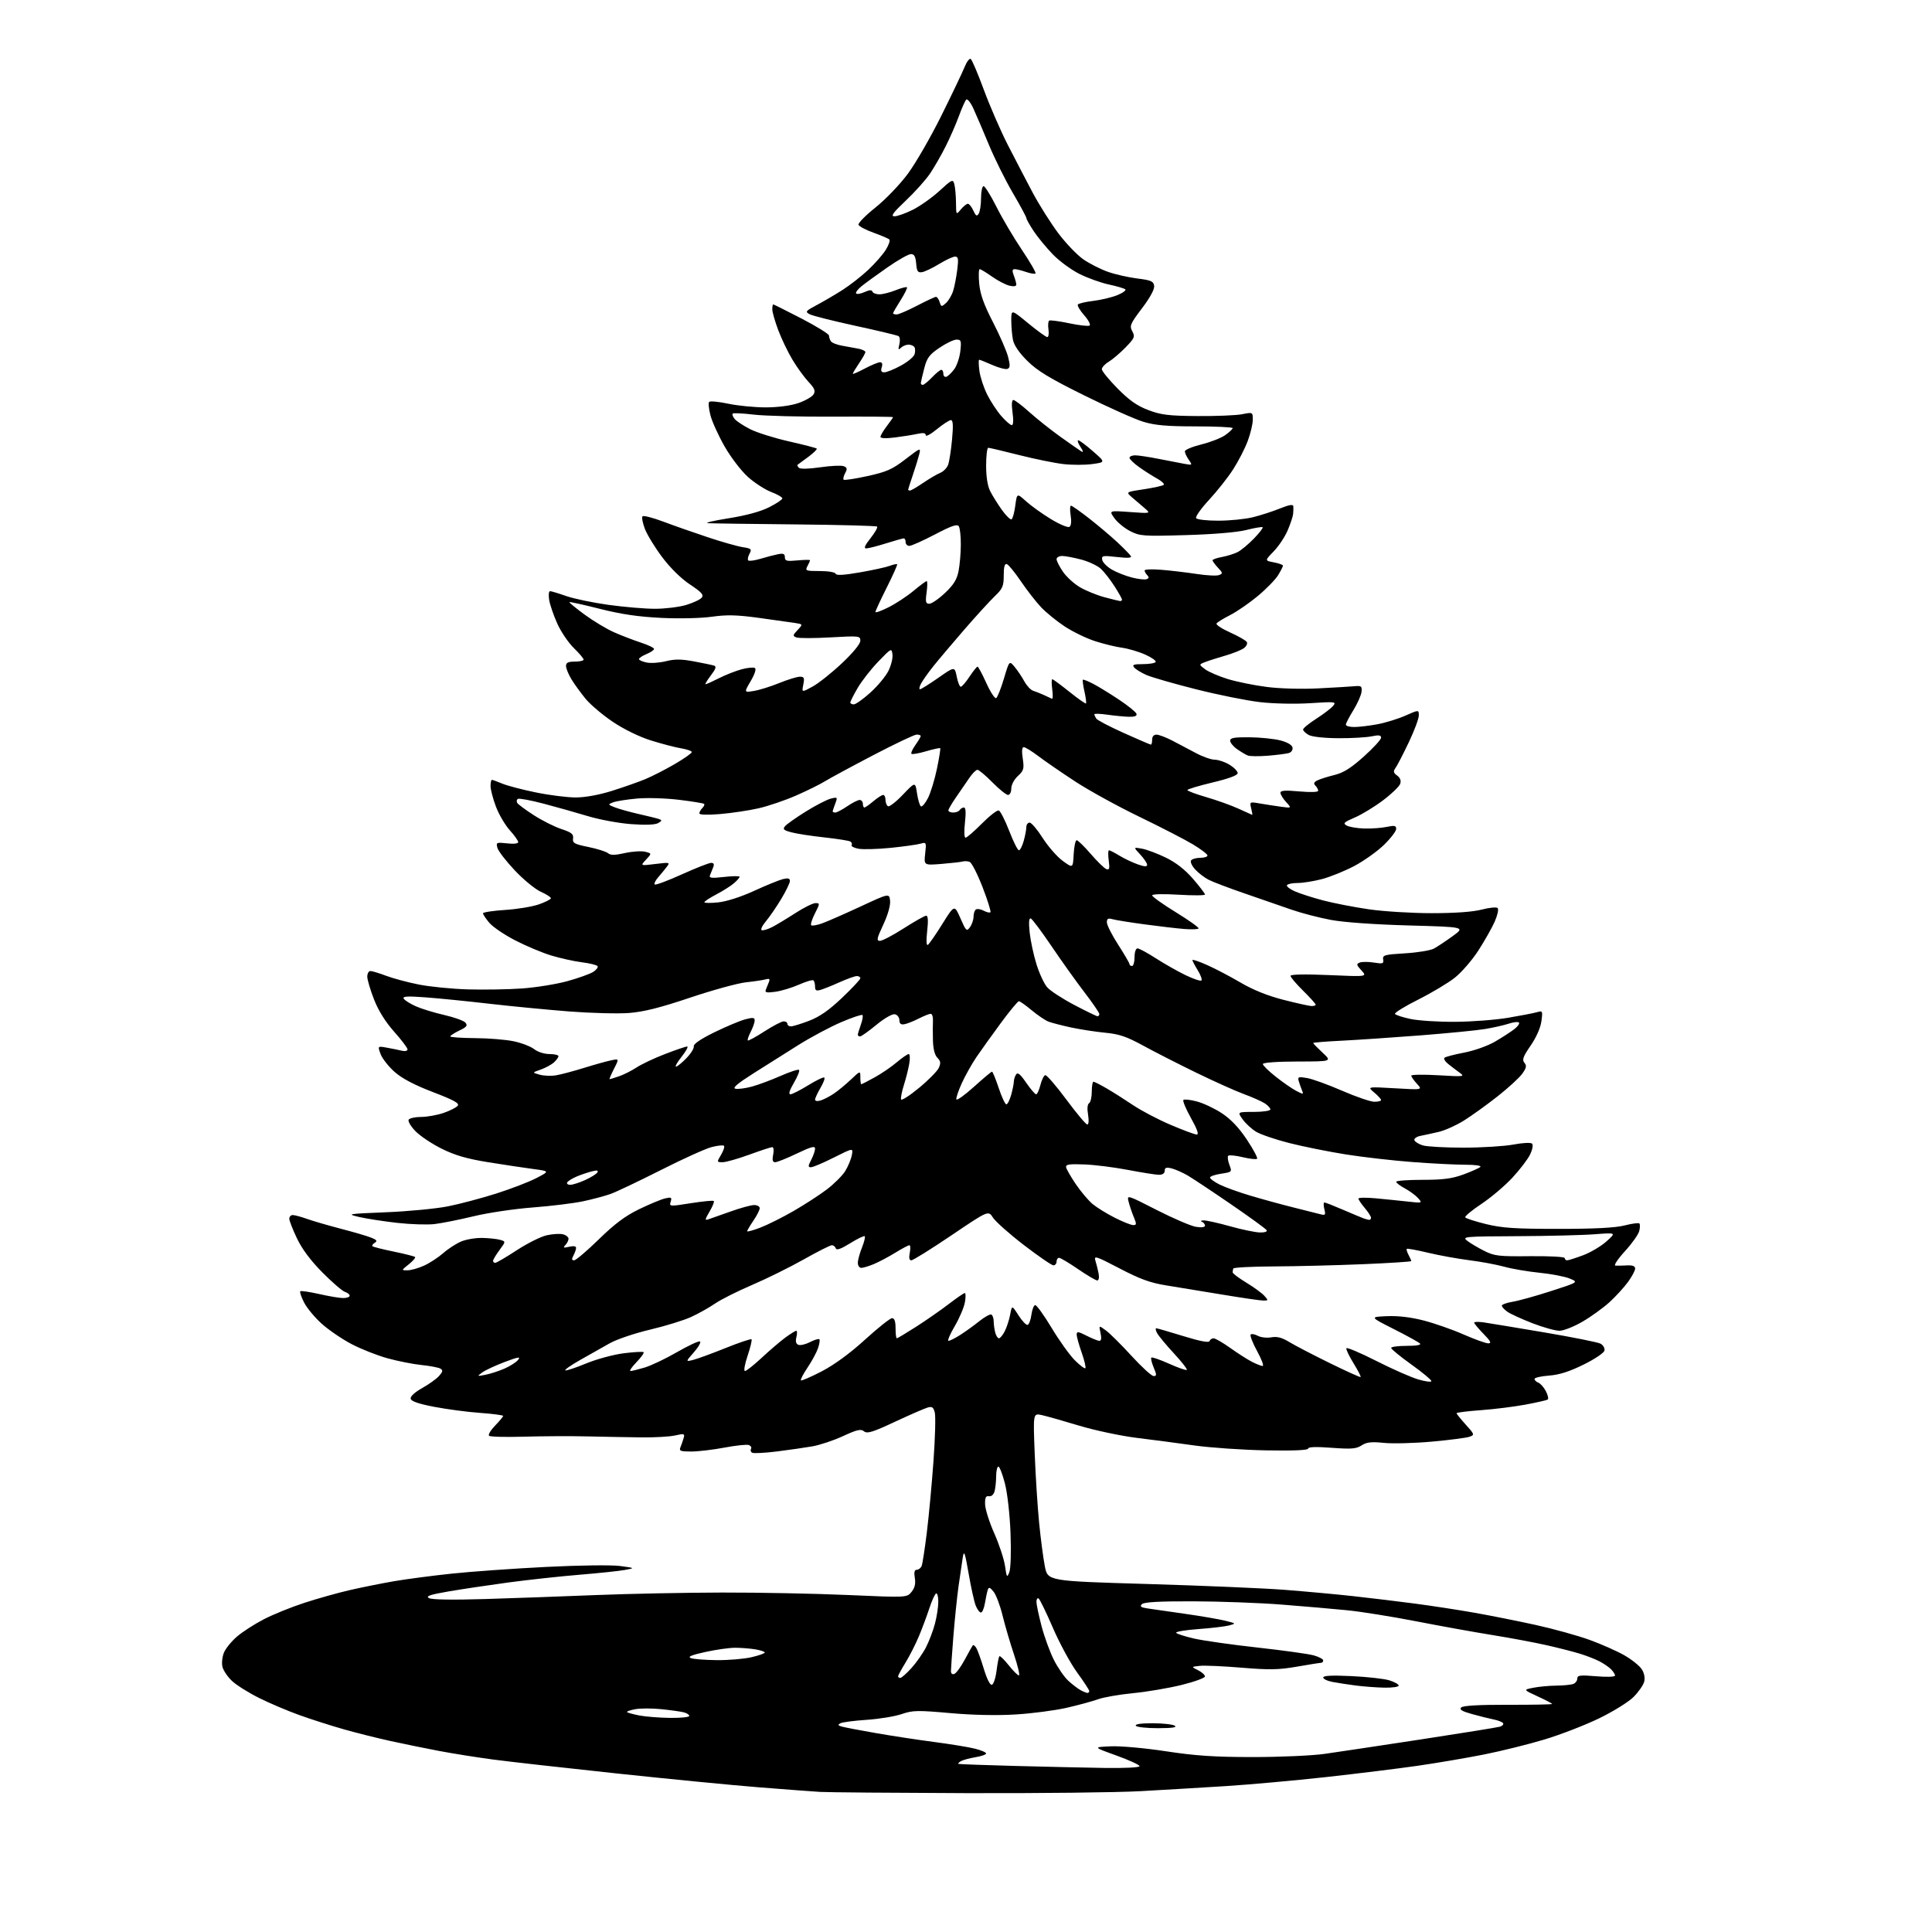 <?xml version="1.0" encoding="UTF-8" standalone="no"?>
<svg 
  version="1.1" 
  xmlns="http://www.w3.org/2000/svg" 
  xmlns:xlink="http://www.w3.org/1999/xlink" 
  xmlns:svg="http://www.w3.org/2000/svg"
  xmlns:rdf="http://www.w3.org/1999/02/22-rdf-syntax-ns#"
  xmlns:cc="http://creativecommons.org/ns#"
  xmlns:dc="http://purl.org/dc/elements/1.1/"
  viewBox="0 0 768 768"
  width="768"
  height="768"
>
<style>svg {background-color: white; }</style>"
<path stroke="none" fill="black" fill-rule="evenodd" d="M384.00,712.80C355.12,712.70 329.02,712.49 326.00,712.31C322.98,712.13 311.95,711.30 301.50,710.47C291.05,709.64 265.62,707.16 245.00,704.96C224.38,702.76 202.32,700.28 196.00,699.44C189.68,698.60 180.00,697.06 174.50,696.02C169.00,694.97 160.22,693.18 155.00,692.03C149.77,690.88 141.45,688.79 136.50,687.38C131.55,685.97 123.67,683.45 119.00,681.77C114.33,680.10 107.10,677.03 102.95,674.95C98.80,672.88 93.99,669.86 92.26,668.24C90.53,666.63 88.81,664.10 88.44,662.63C88.07,661.15 88.33,658.61 89.02,656.94C89.71,655.28 92.05,652.40 94.23,650.54C96.40,648.67 101.18,645.60 104.84,643.70C108.50,641.80 115.78,638.85 121.00,637.15C126.22,635.45 134.32,633.17 139.00,632.10C143.68,631.02 151.55,629.44 156.50,628.58C161.45,627.73 171.80,626.36 179.50,625.55C187.20,624.73 204.07,623.53 217.00,622.88C230.43,622.21 243.07,622.05 246.50,622.51C252.50,623.32 252.50,623.32 248.41,624.08C246.16,624.50 238.06,625.35 230.41,625.98C222.76,626.61 209.97,628.00 202.00,629.07C194.03,630.15 183.28,631.76 178.13,632.65C170.84,633.92 169.15,634.50 170.53,635.28C171.66,635.91 179.86,636.04 192.91,635.64C204.23,635.30 224.07,634.58 237.00,634.06C249.93,633.54 272.43,633.09 287.00,633.06C301.57,633.03 324.07,633.47 337.00,634.04C360.50,635.08 360.50,635.08 362.34,632.81C363.64,631.22 364.03,629.57 363.66,627.27C363.28,624.95 363.51,624.00 364.46,624.00C365.19,624.00 366.06,623.29 366.39,622.43C366.72,621.56 367.64,615.60 368.43,609.18C369.22,602.76 370.41,590.01 371.07,580.86C371.73,571.71 371.97,563.02 371.60,561.55C371.06,559.37 370.53,559.00 368.72,559.53C367.50,559.88 361.65,562.43 355.73,565.19C346.87,569.33 344.70,570.00 343.46,568.97C342.23,567.95 340.72,568.29 335.15,570.86C331.41,572.59 325.91,574.43 322.92,574.95C319.94,575.47 313.55,576.39 308.72,576.99C303.89,577.59 299.50,577.81 298.96,577.47C298.41,577.14 298.23,576.44 298.55,575.92C298.87,575.41 298.48,574.74 297.68,574.43C296.89,574.13 292.54,574.58 288.01,575.44C283.48,576.30 277.53,577.00 274.78,577.00C270.42,577.00 269.88,576.78 270.51,575.25C270.90,574.29 271.47,572.65 271.77,571.61C272.26,569.89 271.96,569.80 268.40,570.61C266.26,571.10 260.23,571.45 255.00,571.38C249.78,571.32 240.10,571.14 233.50,570.99C226.90,570.83 215.58,570.89 208.33,571.10C201.09,571.32 194.82,571.16 194.40,570.74C193.98,570.31 195.07,568.49 196.82,566.69C198.57,564.88 200.00,563.16 200.00,562.85C200.00,562.55 195.84,562.00 190.75,561.64C185.66,561.27 177.46,560.18 172.51,559.22C166.33,558.03 163.44,557.02 163.24,555.99C163.07,555.10 164.88,553.43 167.77,551.81C170.42,550.33 173.45,548.17 174.50,547.00C176.02,545.32 176.14,544.71 175.11,544.07C174.39,543.62 171.01,542.97 167.60,542.62C164.20,542.27 158.06,541.06 153.97,539.92C149.88,538.79 143.46,536.25 139.70,534.27C135.93,532.29 130.62,528.66 127.88,526.20C125.14,523.74 121.99,519.94 120.88,517.77C119.77,515.59 119.09,513.58 119.36,513.31C119.63,513.03 123.02,513.53 126.88,514.40C130.74,515.28 135.04,516.00 136.45,516.00C137.85,516.00 139.00,515.58 139.00,515.07C139.00,514.55 138.15,513.87 137.11,513.54C136.07,513.21 132.05,509.74 128.17,505.83C123.51,501.13 120.08,496.54 118.06,492.31C116.38,488.79 115.00,485.26 115.00,484.46C115.00,483.65 115.62,483.00 116.37,483.00C117.13,483.00 119.72,483.70 122.12,484.56C124.53,485.41 130.55,487.16 135.50,488.45C140.45,489.73 145.83,491.31 147.47,491.95C149.78,492.86 150.11,493.31 149.00,494.00C148.20,494.49 147.78,495.12 148.06,495.39C148.33,495.67 152.14,496.63 156.53,497.53C160.91,498.44 164.72,499.40 165.00,499.68C165.28,499.95 164.15,501.26 162.50,502.58C159.50,504.99 159.50,504.99 162.00,504.97C163.38,504.96 166.33,504.13 168.57,503.11C170.80,502.09 174.24,499.85 176.20,498.13C178.16,496.40 181.38,494.32 183.35,493.50C185.32,492.67 189.09,492.04 191.72,492.10C194.35,492.15 197.53,492.49 198.79,492.85C201.08,493.50 201.08,493.50 198.54,496.94C197.14,498.84 196.00,500.75 196.00,501.19C196.00,501.64 196.39,502.00 196.87,502.00C197.35,502.00 201.19,499.75 205.41,497.00C209.62,494.24 214.99,491.56 217.34,491.04C219.68,490.51 222.59,490.34 223.80,490.66C225.01,490.97 226.00,491.77 226.00,492.42C226.00,493.07 225.44,494.20 224.75,494.93C223.72,496.02 223.99,496.14 226.25,495.61C227.96,495.21 229.00,495.37 229.00,496.05C229.00,496.64 228.53,498.00 227.96,499.07C227.19,500.51 227.25,501.00 228.21,500.99C228.92,500.99 233.34,497.24 238.03,492.66C244.31,486.52 248.53,483.37 254.03,480.69C258.14,478.70 262.79,476.76 264.36,476.39C266.88,475.81 267.15,475.96 266.60,477.69C265.99,479.61 266.17,479.63 274.61,478.29C279.37,477.54 283.48,477.14 283.75,477.42C284.02,477.69 283.27,479.57 282.08,481.58C280.14,484.88 280.10,485.20 281.71,484.66C282.69,484.34 286.65,482.94 290.50,481.56C294.35,480.18 298.51,479.04 299.75,479.03C300.99,479.01 302.00,479.57 302.00,480.27C302.00,480.97 300.88,483.19 299.50,485.21C298.12,487.24 297.00,489.14 297.00,489.44C297.00,489.74 299.34,489.10 302.19,488.02C305.05,486.93 311.01,483.96 315.44,481.40C319.87,478.85 325.86,474.97 328.74,472.77C331.62,470.57 334.88,467.31 335.99,465.52C337.09,463.73 338.27,460.92 338.60,459.26C339.20,456.26 339.20,456.26 331.49,460.13C327.26,462.26 323.15,464.00 322.37,464.00C321.17,464.00 321.18,463.55 322.47,461.05C323.31,459.43 324.00,457.42 324.00,456.59C324.00,455.42 322.36,455.86 316.78,458.54C312.81,460.44 308.92,462.00 308.15,462.00C307.13,462.00 306.91,461.19 307.35,459.00C307.68,457.35 307.52,456.00 307.00,456.00C306.48,456.00 302.36,457.35 297.84,459.00C293.32,460.65 288.55,462.00 287.25,462.00C284.90,462.00 284.90,461.98 286.64,459.03C287.61,457.40 288.13,455.79 287.80,455.47C287.47,455.14 285.24,455.37 282.85,455.99C280.46,456.61 271.37,460.72 262.67,465.13C253.96,469.54 244.96,473.81 242.67,474.63C240.37,475.44 235.46,476.76 231.74,477.54C228.02,478.33 219.02,479.43 211.74,479.99C204.46,480.54 193.86,482.12 188.20,483.50C182.53,484.87 175.55,486.26 172.70,486.59C169.84,486.92 163.14,486.70 157.81,486.10C152.48,485.50 145.73,484.45 142.81,483.78C137.65,482.58 137.97,482.53 153.50,481.89C162.30,481.53 173.32,480.48 178.00,479.55C182.68,478.63 191.33,476.33 197.24,474.46C203.15,472.58 210.35,469.81 213.24,468.30C218.50,465.56 218.50,465.56 212.00,464.70C208.43,464.23 200.38,463.02 194.12,462.01C185.63,460.64 180.92,459.28 175.62,456.65C171.70,454.71 166.99,451.56 165.14,449.65C163.29,447.74 162.08,445.68 162.45,445.09C162.82,444.49 165.04,444.00 167.38,444.00C169.73,444.00 173.72,443.29 176.26,442.43C178.80,441.56 181.35,440.28 181.93,439.58C182.76,438.59 180.57,437.37 172.12,434.13C164.73,431.30 159.84,428.73 156.87,426.11C154.47,423.99 151.96,420.80 151.30,419.02C150.10,415.80 150.10,415.80 153.80,416.47C155.83,416.83 158.51,417.38 159.75,417.68C161.02,417.98 162.00,417.75 162.00,417.15C162.00,416.56 159.61,413.40 156.69,410.13C153.23,406.24 150.45,401.80 148.69,397.32C147.21,393.54 146.00,389.45 146.00,388.23C146.00,387.00 146.56,386.00 147.25,386.00C147.94,386.00 150.75,386.85 153.50,387.89C156.25,388.93 162.10,390.50 166.50,391.37C170.90,392.24 179.68,393.11 186.00,393.30C192.32,393.48 202.02,393.32 207.55,392.93C213.08,392.53 221.18,391.23 225.55,390.02C229.92,388.81 234.53,387.16 235.78,386.37C237.04,385.57 237.83,384.53 237.55,384.07C237.26,383.61 234.45,382.91 231.30,382.52C228.15,382.12 222.63,380.90 219.04,379.80C215.44,378.70 209.01,375.99 204.74,373.78C200.47,371.58 195.86,368.44 194.49,366.81C193.12,365.18 192.00,363.49 192.00,363.06C192.00,362.63 195.94,362.03 200.75,361.72C205.56,361.42 211.64,360.41 214.25,359.49C216.86,358.57 219.00,357.47 219.00,357.06C219.00,356.64 217.18,355.48 214.96,354.48C212.74,353.48 208.08,349.65 204.62,345.98C201.15,342.30 198.04,338.27 197.72,337.02C197.15,334.87 197.34,334.78 201.56,335.25C204.20,335.55 206.00,335.35 206.00,334.75C206.00,334.20 204.48,332.06 202.62,330.00C200.76,327.94 198.29,323.71 197.12,320.59C195.95,317.48 195.00,313.82 195.00,312.46C195.00,311.11 195.24,310.00 195.53,310.00C195.82,310.00 197.69,310.68 199.68,311.51C201.67,312.34 207.69,313.92 213.06,315.01C218.42,316.11 225.53,317.00 228.86,317.00C232.57,317.00 238.10,316.00 243.20,314.40C247.76,312.97 253.75,310.86 256.50,309.73C259.25,308.59 264.54,305.88 268.25,303.71C271.96,301.55 275.00,299.41 275.00,298.97C275.00,298.53 273.09,297.86 270.75,297.47C268.41,297.09 263.03,295.68 258.79,294.35C254.20,292.92 248.07,289.93 243.67,286.99C239.60,284.26 234.70,280.11 232.77,277.77C230.85,275.42 228.31,271.92 227.14,270.00C225.97,268.07 225.01,265.71 225.00,264.75C225.00,263.42 225.83,263.00 228.50,263.00C230.43,263.00 232.00,262.64 232.00,262.20C232.00,261.76 230.24,259.68 228.08,257.58C225.93,255.47 222.97,251.10 221.51,247.85C220.06,244.61 218.61,240.39 218.30,238.48C217.99,236.56 218.15,235.00 218.65,235.00C219.16,235.00 222.04,235.87 225.06,236.93C228.08,237.99 235.62,239.57 241.81,240.43C248.00,241.29 256.35,242.00 260.35,242.00C264.36,242.00 269.91,241.32 272.70,240.50C275.48,239.67 278.28,238.37 278.92,237.60C279.86,236.47 278.97,235.46 274.29,232.35C270.74,229.99 266.47,225.79 263.24,221.50C260.35,217.65 257.25,212.58 256.35,210.23C255.45,207.88 255.03,205.63 255.43,205.24C255.82,204.84 259.60,205.82 263.82,207.41C268.05,209.00 276.00,211.79 281.50,213.61C287.00,215.44 293.19,217.19 295.26,217.51C298.68,218.04 298.92,218.28 297.93,220.13C297.33,221.25 297.11,222.45 297.45,222.78C297.79,223.12 299.96,222.82 302.28,222.13C304.60,221.43 307.74,220.61 309.25,220.31C311.40,219.89 312.00,220.15 312.00,221.51C312.00,223.00 312.73,223.18 317.00,222.77C319.75,222.51 322.00,222.48 322.00,222.71C322.00,222.94 321.53,224.00 320.96,225.07C320.00,226.88 320.31,227.00 325.88,227.00C329.22,227.00 331.99,227.47 332.19,228.07C332.44,228.81 335.44,228.64 341.80,227.53C346.89,226.65 352.23,225.48 353.67,224.94C355.10,224.39 356.43,224.10 356.63,224.29C356.82,224.48 354.96,228.66 352.49,233.57C350.02,238.48 348.00,242.85 348.00,243.27C348.00,243.69 350.36,242.84 353.25,241.38C356.14,239.93 360.59,237.00 363.14,234.87C365.69,232.74 368.04,231.00 368.37,231.00C368.70,231.00 368.68,233.02 368.34,235.50C367.82,239.31 367.99,240.00 369.42,240.00C370.35,240.00 373.16,238.07 375.65,235.71C379.12,232.44 380.39,230.37 381.05,226.96C381.53,224.51 381.93,219.80 381.94,216.50C381.96,213.20 381.60,209.92 381.15,209.21C380.52,208.21 378.29,208.98 371.64,212.46C366.86,214.95 362.29,217.00 361.48,217.00C360.66,217.00 360.00,216.32 360.00,215.50C360.00,214.68 359.66,214.01 359.25,214.01C358.84,214.02 355.65,214.92 352.16,216.01C348.67,217.11 345.15,218.00 344.33,218.00C343.28,218.00 343.80,216.78 346.04,213.95C347.80,211.73 348.98,209.65 348.67,209.33C348.35,209.02 333.79,208.63 316.30,208.46C298.81,208.29 283.15,208.08 281.50,207.98C279.85,207.88 283.45,207.01 289.50,206.05C296.64,204.91 302.34,203.36 305.75,201.63C308.64,200.17 311.00,198.59 311.00,198.12C311.00,197.65 308.99,196.50 306.53,195.56C304.07,194.62 299.91,191.92 297.28,189.56C294.65,187.19 290.50,181.77 288.06,177.50C285.62,173.23 283.08,167.66 282.42,165.12C281.76,162.58 281.52,160.17 281.90,159.76C282.28,159.35 285.71,159.68 289.54,160.49C293.37,161.30 300.10,161.95 304.50,161.94C309.39,161.92 314.41,161.25 317.42,160.21C320.12,159.27 322.81,157.73 323.39,156.78C324.24,155.41 323.84,154.40 321.38,151.78C319.70,149.98 316.84,146.04 315.03,143.02C313.22,140.01 310.67,134.71 309.37,131.25C308.07,127.79 307.00,124.06 307.00,122.98C307.00,121.89 307.17,121.00 307.37,121.00C307.57,121.00 312.63,123.53 318.62,126.63C324.60,129.73 329.51,132.77 329.53,133.38C329.54,134.00 329.87,135.01 330.27,135.64C330.66,136.26 332.67,137.06 334.74,137.42C336.81,137.78 339.74,138.31 341.25,138.61C342.76,138.91 344.00,139.51 344.00,139.94C344.00,140.37 342.87,142.38 341.50,144.40C340.12,146.43 339.00,148.30 339.00,148.57C339.00,148.83 341.13,147.91 343.74,146.52C346.35,145.14 349.08,144.00 349.81,144.00C350.68,144.00 350.92,144.69 350.50,146.00C350.04,147.46 350.32,148.00 351.55,148.00C352.47,148.00 355.42,146.81 358.09,145.35C360.77,143.90 363.22,141.87 363.54,140.86C363.87,139.85 363.85,138.56 363.51,138.01C363.16,137.45 362.10,137.00 361.14,137.00C360.18,137.00 358.83,137.56 358.13,138.25C357.10,139.26 356.98,138.99 357.51,136.86C357.87,135.41 357.73,133.95 357.20,133.62C356.67,133.29 348.95,131.44 340.04,129.51C331.14,127.58 322.95,125.51 321.84,124.91C319.99,123.92 320.22,123.63 324.66,121.27C327.32,119.86 331.90,117.18 334.84,115.31C337.78,113.44 342.40,109.84 345.10,107.31C347.80,104.78 350.96,101.18 352.12,99.30C353.28,97.43 353.92,95.58 353.54,95.21C353.16,94.83 350.33,93.61 347.25,92.51C344.17,91.40 341.48,89.98 341.27,89.34C341.06,88.70 344.10,85.61 348.03,82.47C351.98,79.33 357.72,73.34 360.86,69.11C363.98,64.90 369.99,54.48 374.21,45.97C378.43,37.46 382.58,28.78 383.42,26.68C384.27,24.58 385.37,23.11 385.87,23.42C386.36,23.73 388.73,29.27 391.11,35.74C393.50,42.21 397.76,52.00 400.57,57.50C403.38,63.00 407.83,71.54 410.45,76.48C413.08,81.42 417.70,88.74 420.72,92.75C423.75,96.77 428.23,101.44 430.69,103.13C433.15,104.82 437.55,107.05 440.46,108.07C443.37,109.09 448.62,110.28 452.12,110.71C457.56,111.38 458.54,111.81 458.80,113.63C458.99,114.96 457.19,118.28 453.97,122.54C449.28,128.74 448.94,129.53 450.10,131.68C451.25,133.84 451.02,134.40 447.43,138.10C445.27,140.32 442.26,142.89 440.75,143.79C439.24,144.69 438.00,146.03 438.00,146.77C438.00,147.50 440.81,150.95 444.25,154.43C448.94,159.17 452.00,161.32 456.50,163.02C461.58,164.94 464.57,165.30 476.00,165.39C483.43,165.45 491.41,165.12 493.75,164.66C498.00,163.82 498.00,163.82 498.00,166.87C498.00,168.55 497.09,172.37 495.97,175.36C494.85,178.35 492.23,183.43 490.15,186.65C488.07,189.87 483.77,195.30 480.60,198.72C477.43,202.14 475.13,205.40 475.48,205.97C475.84,206.54 479.74,206.99 484.31,206.98C488.81,206.98 494.98,206.36 498.00,205.62C501.02,204.88 505.86,203.32 508.75,202.15C512.50,200.64 514.03,200.38 514.12,201.26C514.18,201.94 514.14,203.33 514.03,204.36C513.93,205.38 512.95,208.30 511.86,210.86C510.77,213.41 508.27,217.16 506.31,219.18C502.73,222.86 502.73,222.86 506.37,223.54C508.36,223.92 510.00,224.51 510.00,224.86C509.99,225.21 509.13,226.92 508.07,228.65C507.01,230.38 503.38,234.11 499.99,236.93C496.61,239.74 491.66,243.15 488.99,244.51C486.32,245.86 483.89,247.36 483.59,247.85C483.29,248.34 485.72,249.95 488.99,251.41C492.26,252.88 495.24,254.58 495.62,255.19C496.00,255.80 495.47,256.92 494.44,257.67C493.41,258.42 490.08,259.75 487.04,260.63C483.99,261.51 480.39,262.66 479.03,263.19C476.56,264.16 476.56,264.16 479.03,266.03C480.39,267.06 484.43,268.80 488.00,269.91C491.57,271.01 498.57,272.44 503.55,273.07C508.75,273.74 517.46,273.98 524.05,273.64C530.35,273.32 536.85,272.93 538.50,272.78C541.17,272.53 541.47,272.78 541.23,275.00C541.08,276.38 539.62,279.67 537.98,282.32C536.34,284.97 535.00,287.55 535.00,288.07C535.00,288.58 536.49,289.00 538.32,289.00C540.14,289.00 544.26,288.51 547.46,287.92C550.67,287.33 555.70,285.78 558.65,284.48C564.00,282.11 564.00,282.11 564.00,284.42C564.00,285.68 562.20,290.50 560.00,295.11C557.80,299.72 555.45,304.28 554.77,305.22C553.76,306.64 553.87,307.18 555.39,308.30C556.61,309.19 557.03,310.31 556.60,311.58C556.25,312.63 553.16,315.61 549.73,318.18C546.30,320.76 541.25,323.83 538.50,325.00C534.17,326.86 533.75,327.28 535.33,328.17C536.34,328.73 539.49,329.26 542.33,329.35C545.17,329.43 549.19,329.14 551.25,328.70C554.36,328.05 555.00,328.18 555.00,329.52C555.00,330.41 552.81,333.26 550.13,335.87C547.45,338.48 542.12,342.26 538.29,344.28C534.45,346.29 528.68,348.63 525.45,349.47C522.22,350.31 517.90,351.00 515.85,351.00C513.80,351.00 511.88,351.39 511.59,351.86C511.29,352.33 512.73,353.45 514.78,354.34C516.82,355.24 521.88,356.86 526.00,357.94C530.12,359.02 538.28,360.61 544.13,361.46C549.97,362.31 561.24,363.00 569.16,363.00C578.43,363.00 585.51,362.49 589.03,361.57C592.04,360.78 594.88,360.51 595.34,360.96C595.81,361.42 595.28,363.84 594.17,366.36C593.06,368.87 590.12,374.05 587.65,377.88C585.17,381.71 580.96,386.56 578.29,388.67C575.62,390.78 569.07,394.69 563.73,397.37C558.39,400.05 554.26,402.60 554.53,403.05C554.81,403.50 557.61,404.41 560.77,405.07C563.92,405.73 571.90,406.24 578.50,406.19C585.10,406.14 594.55,405.42 599.50,404.58C604.45,403.75 609.58,402.75 610.90,402.38C613.23,401.71 613.29,401.82 612.73,405.97C612.38,408.57 610.70,412.37 608.46,415.63C605.45,420.00 604.98,421.27 605.97,422.47C606.95,423.64 606.78,424.50 605.13,426.81C604.00,428.40 599.57,432.46 595.29,435.83C591.01,439.20 585.00,443.52 581.95,445.43C578.90,447.34 574.40,449.36 571.95,449.93C569.50,450.50 566.23,451.22 564.68,451.52C563.13,451.82 562.03,452.60 562.24,453.23C562.46,453.87 563.95,454.80 565.57,455.31C567.18,455.81 574.50,456.21 581.83,456.21C589.16,456.20 598.09,455.64 601.66,454.97C605.38,454.27 608.52,454.12 609.02,454.62C609.52,455.13 609.19,456.96 608.25,458.91C607.34,460.79 604.17,464.95 601.20,468.15C598.24,471.35 592.70,476.04 588.90,478.57C585.09,481.10 582.19,483.51 582.45,483.92C582.71,484.34 586.43,485.54 590.71,486.59C597.12,488.16 602.22,488.50 619.50,488.50C633.93,488.50 642.16,488.07 645.80,487.13C648.72,486.39 651.36,486.03 651.67,486.34C651.99,486.65 651.96,488.02 651.62,489.37C651.28,490.73 648.71,494.35 645.90,497.42C643.08,500.50 641.40,503.05 642.15,503.10C642.89,503.16 644.96,503.12 646.75,503.02C648.98,502.90 650.00,503.29 650.00,504.27C650.00,505.06 648.72,507.45 647.16,509.60C645.59,511.74 642.31,515.34 639.86,517.58C637.41,519.83 632.59,523.32 629.15,525.33C625.71,527.35 621.55,529.00 619.91,529.00C618.28,529.00 613.46,527.66 609.22,526.02C604.97,524.38 600.49,522.33 599.25,521.47C598.01,520.60 597.00,519.50 597.00,519.03C597.00,518.56 598.91,517.86 601.25,517.48C603.59,517.10 610.45,515.20 616.50,513.24C627.50,509.69 627.50,509.69 624.01,508.25C622.09,507.45 616.69,506.41 612.01,505.94C607.33,505.47 601.02,504.39 598.00,503.55C594.98,502.71 588.74,501.55 584.14,500.97C579.54,500.39 572.14,499.05 567.69,497.99C563.25,496.92 559.44,496.23 559.22,496.44C559.01,496.65 559.32,497.74 559.92,498.85C560.51,499.96 561.00,501.06 561.00,501.30C561.00,501.54 552.34,502.10 541.75,502.54C531.16,502.98 515.30,503.38 506.50,503.42C497.70,503.46 490.39,503.84 490.25,504.25C490.11,504.66 490.00,505.35 490.00,505.79C490.00,506.22 492.43,508.05 495.40,509.85C498.37,511.65 501.59,514.00 502.56,515.06C504.24,516.92 504.22,517.00 502.22,517.00C501.06,517.00 493.68,515.92 485.81,514.61C477.94,513.30 467.90,511.65 463.50,510.95C457.27,509.95 453.20,508.47 445.11,504.25C435.60,499.28 434.78,499.02 435.45,501.16C435.86,502.45 436.42,504.74 436.71,506.25C437.01,507.83 436.78,509.00 436.18,509.00C435.60,509.00 432.17,506.98 428.55,504.50C424.94,502.02 421.53,500.00 420.99,500.00C420.45,500.00 420.00,500.68 420.00,501.50C420.00,502.32 419.44,503.00 418.75,502.99C418.06,502.99 412.78,499.36 407.01,494.93C401.24,490.50 395.71,485.58 394.71,484.01C392.89,481.14 392.89,481.14 378.20,491.07C370.11,496.53 362.95,501.00 362.27,501.00C361.45,501.00 361.24,500.03 361.65,498.00C361.98,496.35 361.91,495.00 361.49,495.00C361.07,495.00 358.54,496.34 355.88,497.98C353.22,499.62 349.40,501.64 347.40,502.48C345.40,503.31 343.14,504.00 342.38,504.00C341.62,504.00 341.00,503.11 341.00,502.02C341.00,500.93 341.73,498.21 342.63,495.98C343.52,493.74 344.03,491.69 343.75,491.42C343.48,491.15 340.87,492.40 337.96,494.21C334.33,496.47 332.54,497.11 332.25,496.25C332.02,495.56 331.31,495.00 330.66,495.00C330.01,495.00 324.99,497.54 319.49,500.64C314.00,503.74 304.77,508.30 299.00,510.77C293.23,513.24 286.57,516.58 284.22,518.20C281.86,519.82 277.58,522.22 274.70,523.53C271.83,524.85 264.53,527.10 258.49,528.53C252.44,529.95 245.25,532.38 242.50,533.91C239.75,535.45 234.43,538.45 230.68,540.58C226.93,542.71 224.25,544.58 224.74,544.75C225.23,544.91 228.97,543.66 233.06,541.97C237.15,540.28 243.84,538.47 247.92,537.95C252.00,537.43 255.57,537.24 255.85,537.52C256.13,537.80 254.84,539.60 252.99,541.51C251.13,543.43 250.07,545.00 250.64,545.00C251.22,545.00 253.76,544.37 256.30,543.61C258.85,542.84 264.57,540.12 269.02,537.55C273.48,534.98 277.61,533.04 278.21,533.24C278.80,533.43 277.76,535.34 275.90,537.47C272.50,541.34 272.50,541.34 275.50,540.60C277.15,540.19 282.94,538.07 288.37,535.89C293.81,533.70 298.47,532.13 298.74,532.40C299.00,532.67 298.30,535.61 297.18,538.94C296.03,542.33 295.58,545.00 296.14,545.00C296.69,545.00 299.70,542.62 302.82,539.71C305.95,536.80 310.16,533.20 312.18,531.71C314.21,530.22 316.17,529.00 316.54,529.00C316.91,529.00 316.93,530.13 316.58,531.52C316.15,533.24 316.41,534.22 317.39,534.59C318.17,534.90 320.25,534.40 322.00,533.50C323.75,532.59 325.42,532.09 325.71,532.38C326.00,532.66 325.74,534.30 325.15,536.01C324.55,537.72 322.68,541.17 320.98,543.68C319.29,546.19 318.12,548.45 318.38,548.71C318.64,548.97 322.38,547.34 326.70,545.10C331.73,542.48 337.89,537.96 343.88,532.51C349.01,527.83 353.84,524.00 354.60,524.00C355.57,524.00 356.00,525.24 356.00,528.00C356.00,530.20 356.22,532.00 356.49,532.00C356.76,532.00 360.25,529.91 364.24,527.36C368.23,524.80 374.05,520.75 377.17,518.36C380.29,515.96 383.16,514.00 383.54,514.00C383.91,514.00 383.92,515.69 383.55,517.75C383.17,519.81 381.34,524.09 379.48,527.25C377.61,530.41 376.53,533.00 377.06,533.00C377.60,533.00 379.72,531.93 381.77,530.62C383.82,529.31 387.24,526.84 389.37,525.13C391.50,523.43 393.63,522.27 394.12,522.57C394.60,522.87 395.01,524.10 395.01,525.31C395.02,526.51 395.30,528.51 395.63,529.75C395.96,530.99 396.62,532.00 397.09,532.00C397.56,532.00 398.60,530.75 399.39,529.22C400.18,527.68 401.15,524.71 401.55,522.61C402.26,518.79 402.26,518.79 404.88,522.89C406.32,525.14 407.95,526.84 408.50,526.66C409.05,526.49 409.73,524.68 410.00,522.64C410.27,520.60 410.95,518.87 411.50,518.80C412.05,518.72 414.98,522.79 418.02,527.83C421.05,532.87 425.20,538.67 427.23,540.70C429.27,542.74 431.17,544.17 431.45,543.88C431.74,543.59 431.08,540.81 429.99,537.70C428.89,534.59 428.00,531.35 428.00,530.50C428.00,529.19 428.59,529.26 431.96,530.98C434.14,532.09 436.42,533.00 437.04,533.00C437.77,533.00 437.92,531.93 437.48,529.89C436.79,526.79 436.79,526.79 439.65,528.90C441.22,530.06 445.80,534.61 449.82,539.01C453.84,543.40 457.78,547.00 458.58,547.00C459.84,547.00 459.84,546.56 458.60,543.58C457.81,541.70 457.40,539.94 457.67,539.66C457.95,539.39 461.12,540.48 464.73,542.10C468.34,543.72 471.51,544.82 471.78,544.55C472.05,544.28 469.74,541.33 466.65,537.99C463.55,534.64 460.55,531.03 459.98,529.95C459.40,528.88 459.23,528.00 459.60,528.00C459.97,528.00 464.81,529.40 470.35,531.11C477.00,533.16 480.55,533.84 480.80,533.11C481.00,532.50 481.73,532.00 482.42,532.00C483.11,532.00 486.11,533.74 489.09,535.86C492.06,537.98 495.94,540.46 497.70,541.36C499.46,542.26 501.36,543.00 501.92,543.00C502.49,543.00 501.50,540.34 499.72,537.09C497.95,533.83 496.80,530.87 497.16,530.50C497.53,530.14 498.81,530.37 500.02,531.01C501.22,531.66 503.63,531.92 505.36,531.61C507.65,531.19 509.58,531.69 512.50,533.47C514.70,534.81 521.90,538.56 528.50,541.80C535.10,545.04 540.66,547.56 540.87,547.40C541.07,547.23 539.81,544.78 538.07,541.95C536.32,539.12 535.03,536.42 535.20,535.96C535.36,535.49 540.67,537.73 547.00,540.94C553.33,544.16 560.86,547.48 563.75,548.34C566.64,549.19 569.00,549.49 569.00,549.00C569.00,548.51 565.40,545.53 561.00,542.38C556.60,539.23 553.00,536.28 553.00,535.82C553.00,535.37 555.79,535.00 559.20,535.00C563.11,535.00 565.05,534.65 564.45,534.05C563.93,533.53 559.23,530.94 554.00,528.30C544.50,523.50 544.50,523.50 551.32,523.20C555.82,523.01 560.83,523.60 566.00,524.94C570.31,526.06 577.44,528.55 581.83,530.49C586.23,532.42 590.63,534.00 591.61,534.00C593.00,534.00 592.57,533.14 589.70,530.21C587.67,528.12 586.00,526.13 586.00,525.77C586.00,525.42 587.69,525.37 589.75,525.66C591.81,525.96 602.69,527.76 613.93,529.66C625.16,531.56 635.20,533.57 636.24,534.13C637.27,534.68 637.98,535.89 637.81,536.82C637.63,537.78 634.09,540.18 629.50,542.45C623.83,545.24 619.82,546.52 615.75,546.82C612.59,547.05 610.00,547.65 610.00,548.15C610.00,548.65 610.69,549.33 611.54,549.65C612.38,549.98 613.73,551.51 614.53,553.06C615.34,554.62 615.65,556.10 615.22,556.36C614.80,556.62 610.87,557.52 606.48,558.34C602.09,559.17 594.11,560.17 588.75,560.56C583.39,560.95 579.00,561.50 579.00,561.77C579.00,562.04 580.64,564.08 582.65,566.30C586.16,570.18 586.22,570.37 584.20,571.12C583.04,571.55 576.34,572.42 569.30,573.06C562.26,573.70 553.64,573.93 550.13,573.57C545.11,573.06 543.24,573.27 541.25,574.57C539.15,575.95 537.20,576.10 529.37,575.52C523.24,575.06 520.00,575.16 520.00,575.83C520.00,576.49 514.12,576.74 503.25,576.54C494.04,576.37 481.32,575.50 475.00,574.62C468.68,573.73 458.29,572.36 451.91,571.58C445.54,570.79 435.19,568.60 428.91,566.70C422.64,564.80 415.96,562.92 414.09,562.51C410.68,561.77 410.68,561.77 411.31,577.76C411.65,586.55 412.44,598.92 413.06,605.26C413.68,611.59 414.71,619.41 415.34,622.64C416.50,628.50 416.50,628.50 456.00,629.66C477.73,630.30 502.25,631.34 510.50,631.97C518.75,632.61 531.12,633.74 538.00,634.50C544.88,635.26 555.90,636.59 562.50,637.46C569.10,638.33 579.67,639.95 586.00,641.07C592.33,642.18 603.35,644.38 610.50,645.95C617.65,647.53 627.33,650.22 632.00,651.92C636.67,653.63 642.86,656.37 645.73,658.02C648.61,659.67 651.70,662.14 652.59,663.50C653.61,665.05 653.98,666.93 653.60,668.47C653.25,669.84 651.34,672.59 649.34,674.59C647.34,676.59 641.17,680.41 635.61,683.10C630.05,685.79 620.33,689.55 614.00,691.46C607.67,693.37 596.88,696.05 590.00,697.42C583.12,698.79 571.20,700.82 563.50,701.93C555.80,703.04 539.38,705.06 527.00,706.43C514.62,707.79 496.85,709.39 487.50,709.99C478.15,710.58 462.85,711.49 453.50,712.01C444.15,712.54 412.88,712.89 384.00,712.80zM439.25,702.79C447.08,702.91 453.00,702.60 453.00,702.08C453.00,701.58 448.84,699.67 443.75,697.83C434.50,694.50 434.50,694.50 441.50,694.19C445.42,694.01 455.10,694.88 463.50,696.16C475.23,697.95 482.76,698.45 498.00,698.46C508.73,698.46 521.55,697.90 526.50,697.20C531.45,696.50 548.77,693.90 565.00,691.42C581.23,688.94 595.29,686.67 596.26,686.38C597.24,686.09 597.79,685.47 597.50,685.00C597.21,684.54 595.52,683.86 593.74,683.51C591.96,683.15 588.08,682.19 585.12,681.36C581.15,680.26 580.03,679.57 580.85,678.75C581.59,678.01 587.86,677.65 599.48,677.68C609.12,677.71 617.00,677.56 617.00,677.35C617.00,677.15 614.41,675.79 611.25,674.34C605.50,671.70 605.50,671.70 609.50,670.91C611.70,670.47 615.83,670.09 618.67,670.06C621.51,670.03 624.55,669.73 625.42,669.39C626.29,669.06 627.00,668.09 627.00,667.25C627.00,665.94 628.14,665.80 634.50,666.34C638.84,666.71 642.00,666.59 642.00,666.06C642.00,665.55 641.28,664.43 640.41,663.55C639.53,662.67 637.46,661.25 635.80,660.40C634.15,659.54 630.70,658.20 628.15,657.41C625.59,656.61 619.60,655.08 614.83,654.00C610.06,652.92 600.39,651.11 593.33,649.97C586.27,648.84 572.62,646.38 563.00,644.50C553.38,642.63 541.00,640.64 535.50,640.10C530.00,639.55 518.30,638.54 509.50,637.85C500.70,637.16 484.86,636.58 474.30,636.55C460.83,636.51 454.75,636.85 453.92,637.68C453.01,638.59 453.52,638.98 456.12,639.37C457.98,639.66 464.68,640.62 471.00,641.51C477.32,642.41 484.52,643.64 486.99,644.25C491.41,645.34 491.44,645.37 488.61,646.13C487.03,646.55 481.53,647.21 476.39,647.58C471.25,647.96 467.27,648.62 467.54,649.06C467.80,649.49 471.05,650.53 474.76,651.37C478.47,652.21 489.82,653.82 500.00,654.94C510.18,656.07 520.19,657.46 522.25,658.04C524.31,658.62 526.00,659.52 526.00,660.05C526.00,660.57 525.61,661.00 525.13,661.00C524.65,661.00 520.34,661.68 515.55,662.52C508.31,663.78 504.61,663.85 493.64,662.94C486.38,662.33 478.88,662.00 476.97,662.20C473.50,662.57 473.50,662.57 476.25,663.94C477.76,664.70 479.00,665.81 478.99,666.41C478.98,667.01 474.79,668.53 469.67,669.80C464.54,671.06 455.89,672.53 450.43,673.06C444.97,673.59 438.70,674.68 436.50,675.48C434.30,676.28 428.68,677.81 424.00,678.88C419.32,679.94 410.19,681.14 403.69,681.53C396.26,681.98 386.59,681.78 377.60,680.97C364.74,679.83 362.83,679.87 358.41,681.38C355.71,682.30 349.45,683.33 344.50,683.66C339.55,683.99 334.86,684.60 334.09,685.01C332.97,685.61 333.07,685.88 334.59,686.33C335.64,686.64 341.68,687.80 348.00,688.90C354.32,690.01 364.82,691.61 371.31,692.46C377.81,693.31 385.12,694.51 387.56,695.12C390.00,695.73 392.00,696.59 392.00,697.03C392.00,697.47 390.09,698.14 387.75,698.52C385.41,698.91 382.82,699.61 382.00,700.08C381.18,700.55 380.73,701.04 381.00,701.17C381.27,701.30 391.40,701.67 403.50,701.99C415.60,702.31 431.69,702.67 439.25,702.79zM460.31,686.98C455.80,686.99 451.84,686.55 451.50,686.00C451.11,685.37 453.57,685.01 458.19,685.02C462.21,685.02 466.18,685.47 467.00,686.00C468.04,686.67 465.97,686.97 460.31,686.98zM266.25,682.89C270.51,682.95 274.00,682.60 274.00,682.11C274.00,681.62 272.99,680.96 271.75,680.66C270.51,680.35 266.50,679.79 262.84,679.42C259.18,679.05 254.52,679.05 252.49,679.44C250.46,679.82 249.00,680.34 249.26,680.59C249.51,680.85 251.70,681.44 254.11,681.92C256.53,682.39 261.99,682.83 266.25,682.89zM432.25,672.97C432.66,672.99 433.00,672.65 433.00,672.23C433.00,671.80 430.83,668.48 428.17,664.84C425.52,661.20 421.18,653.21 418.54,647.08C415.89,640.96 413.33,635.71 412.86,635.41C412.39,635.12 412.00,635.72 412.00,636.75C412.00,637.78 412.92,642.14 414.04,646.43C415.17,650.72 417.38,656.77 418.95,659.87C420.52,662.96 423.09,666.68 424.66,668.12C426.22,669.56 428.40,671.23 429.50,671.84C430.60,672.44 431.84,672.95 432.25,672.97zM550.25,670.87C547.09,670.80 542.02,670.42 539.00,670.03C535.98,669.64 531.81,669.00 529.75,668.61C527.69,668.23 526.00,667.42 526.00,666.83C526.00,666.09 529.53,665.91 537.25,666.28C543.44,666.57 550.19,667.32 552.25,667.95C554.31,668.58 556.00,669.52 556.00,670.05C556.00,670.57 553.41,670.94 550.25,670.87zM394.31,669.73C394.96,669.51 395.79,666.98 396.15,664.10C396.51,661.22 397.01,658.65 397.28,658.39C397.54,658.12 399.20,659.73 400.96,661.95C402.73,664.18 404.55,666.00 405.02,666.00C405.49,666.00 404.62,662.29 403.10,657.75C401.57,653.21 399.52,646.22 398.54,642.22C397.57,638.21 395.95,633.94 394.96,632.72C393.50,630.93 393.05,630.79 392.65,632.00C392.38,632.83 391.88,635.19 391.53,637.25C391.19,639.31 390.47,641.00 389.93,641.00C389.39,641.00 388.46,639.76 387.86,638.25C387.26,636.74 385.99,631.00 385.04,625.50C383.59,617.14 383.21,616.07 382.73,619.00C382.42,620.92 381.66,626.10 381.04,630.50C380.43,634.90 379.50,643.90 378.98,650.50C378.46,657.10 378.02,663.27 378.02,664.22C378.01,665.27 378.53,665.73 379.37,665.41C380.13,665.12 382.00,662.55 383.53,659.69C385.06,656.84 386.49,654.29 386.71,654.03C386.93,653.77 387.54,654.22 388.06,655.03C388.58,655.84 389.93,659.57 391.06,663.31C392.32,667.47 393.59,669.97 394.31,669.73zM357.88,667.00C358.37,667.00 360.38,665.22 362.34,663.05C364.31,660.87 366.90,657.16 368.11,654.80C369.32,652.43 370.91,648.25 371.64,645.50C372.38,642.75 372.98,638.79 372.99,636.69C372.99,634.60 372.58,633.14 372.08,633.45C371.57,633.77 370.39,636.38 369.45,639.26C368.51,642.14 366.67,647.10 365.35,650.27C364.04,653.44 361.62,658.21 359.98,660.88C358.34,663.54 357.00,666.01 357.00,666.36C357.00,666.71 357.40,667.00 357.88,667.00zM284.97,659.93C289.63,659.97 295.82,659.45 298.72,658.77C301.62,658.10 304.00,657.26 304.00,656.90C304.00,656.55 302.31,655.98 300.25,655.64C298.19,655.30 294.60,655.02 292.28,655.01C289.96,655.00 284.60,655.76 280.38,656.69C274.87,657.90 273.24,658.58 274.61,659.12C275.65,659.52 280.31,659.89 284.97,659.93zM401.21,625.00C401.78,623.57 401.99,616.94 401.70,609.50C401.42,602.12 400.47,593.58 399.48,589.75C398.53,586.04 397.36,583.00 396.88,583.00C396.40,583.00 395.99,584.69 395.99,586.75C395.98,588.81 395.70,591.52 395.37,592.77C395.00,594.13 394.11,594.93 393.13,594.77C391.87,594.56 391.52,595.30 391.59,598.03C391.65,599.97 393.29,605.15 395.24,609.53C397.19,613.91 399.11,619.75 399.51,622.50C400.17,627.08 400.31,627.29 401.21,625.00zM193.00,546.49C194.93,546.11 198.30,545.02 200.50,544.06C202.70,543.11 205.14,541.55 205.92,540.61C207.08,539.20 206.14,539.34 200.63,541.41C196.94,542.80 192.93,544.67 191.71,545.56C189.55,547.14 189.58,547.16 193.00,546.49zM622.96,501.00C623.49,501.00 626.35,500.09 629.32,498.98C632.28,497.87 636.46,495.39 638.60,493.47C642.50,489.97 642.50,489.97 634.01,490.63C629.34,491.00 615.51,491.34 603.27,491.40C581.91,491.50 581.11,491.57 583.26,493.24C584.49,494.20 587.52,496.00 590.00,497.24C594.07,499.29 595.80,499.49 608.25,499.35C615.85,499.27 622.00,499.60 622.00,500.10C622.00,500.59 622.43,501.00 622.96,501.00zM500.81,489.93C502.77,489.97 503.87,489.59 503.50,489.00C503.16,488.46 496.81,483.84 489.39,478.75C481.97,473.66 474.23,468.52 472.20,467.32C470.16,466.13 467.26,464.84 465.75,464.46C463.61,463.93 463.00,464.14 463.00,465.39C463.00,466.39 462.15,467.00 460.75,467.00C459.51,467.00 454.00,466.13 448.50,465.08C443.00,464.02 435.12,463.03 431.00,462.88C424.88,462.65 423.56,462.87 423.80,464.05C423.97,464.85 425.72,467.88 427.69,470.78C429.67,473.69 432.64,477.20 434.29,478.59C435.95,479.98 439.92,482.44 443.12,484.06C446.32,485.68 449.64,487.00 450.48,487.00C451.83,487.00 451.86,486.60 450.68,483.75C449.93,481.96 449.02,479.25 448.64,477.71C447.94,474.93 447.95,474.93 459.86,481.01C466.41,484.35 473.40,487.35 475.39,487.68C477.61,488.04 479.00,487.86 479.00,487.21C479.00,486.64 478.44,485.94 477.75,485.66C477.06,485.38 477.40,485.14 478.50,485.13C479.60,485.11 484.32,486.16 489.00,487.47C493.68,488.78 498.99,489.88 500.81,489.93zM544.25,484.92C544.66,484.96 545.00,484.58 545.00,484.08C545.00,483.57 543.88,481.82 542.50,480.18C541.12,478.55 540.00,476.87 540.00,476.46C540.00,476.05 543.04,475.99 546.75,476.34C550.46,476.68 556.20,477.27 559.50,477.63C565.45,478.29 565.48,478.28 563.73,476.29C562.75,475.19 560.39,473.45 558.48,472.42C556.56,471.39 555.00,470.20 555.00,469.77C555.00,469.35 559.71,469.00 565.46,469.00C573.64,469.00 577.19,468.54 581.71,466.88C584.90,465.71 587.93,464.36 588.45,463.88C589.00,463.37 586.51,463.00 582.51,463.00C578.72,463.00 569.29,462.53 561.56,461.94C553.83,461.36 541.92,460.00 535.10,458.92C528.28,457.84 518.15,455.81 512.60,454.40C507.04,453.00 501.05,450.95 499.27,449.85C497.49,448.76 495.10,446.54 493.95,444.93C491.86,442.00 491.86,442.00 498.43,442.00C502.04,442.00 505.00,441.56 505.00,441.02C505.00,440.49 503.99,439.39 502.75,438.59C501.51,437.79 497.80,436.14 494.50,434.93C491.20,433.72 482.65,429.88 475.50,426.40C468.35,422.92 458.85,418.07 454.39,415.63C447.87,412.06 444.92,411.06 439.39,410.53C435.60,410.17 429.50,409.23 425.83,408.45C422.17,407.66 418.11,406.61 416.81,406.12C415.52,405.63 412.51,403.60 410.13,401.61C407.76,399.63 405.46,398.00 405.02,398.00C404.59,398.00 401.33,401.94 397.79,406.75C394.25,411.56 389.89,417.65 388.10,420.28C386.32,422.91 383.73,427.53 382.35,430.54C380.97,433.56 379.99,436.47 380.17,437.02C380.36,437.57 383.50,435.31 387.17,432.01C390.83,428.70 394.05,426.00 394.33,426.00C394.61,426.00 395.81,428.93 397.00,432.50C398.19,436.07 399.56,439.00 400.03,439.00C400.51,439.00 401.37,437.31 401.95,435.25C402.52,433.19 403.00,430.82 403.01,430.00C403.02,429.18 403.42,427.89 403.89,427.14C404.54,426.12 405.56,426.95 407.92,430.39C409.67,432.93 411.45,435.00 411.87,435.00C412.30,435.00 413.06,433.35 413.57,431.33C414.08,429.31 414.95,427.53 415.50,427.39C416.05,427.25 419.82,431.60 423.87,437.06C427.92,442.53 431.67,447.00 432.21,447.00C432.78,447.00 432.91,445.41 432.52,443.10C432.11,440.71 432.27,438.95 432.93,438.54C433.52,438.18 434.00,436.11 434.00,433.94C434.00,431.77 434.30,430.00 434.66,430.00C435.03,430.00 437.39,431.20 439.91,432.66C442.44,434.13 447.16,437.12 450.41,439.31C453.66,441.50 460.37,445.02 465.34,447.14C470.30,449.26 474.98,451.00 475.73,451.00C476.65,451.00 475.91,448.88 473.43,444.45C471.42,440.84 470.06,437.61 470.42,437.25C470.77,436.89 473.19,437.16 475.78,437.85C478.38,438.53 482.86,440.65 485.75,442.56C489.29,444.89 492.51,448.29 495.65,453.02C498.21,456.87 500.04,460.29 499.71,460.62C499.38,460.96 496.81,460.67 494.00,460.00C491.19,459.33 488.60,459.07 488.24,459.43C487.88,459.78 488.09,461.39 488.69,462.99C489.79,465.89 489.77,465.91 485.40,466.57C482.98,466.93 481.00,467.62 481.00,468.09C481.00,468.57 482.69,469.81 484.75,470.85C486.81,471.89 492.32,473.89 497.00,475.28C501.68,476.68 509.32,478.77 514.00,479.94C518.67,481.12 523.54,482.34 524.80,482.66C526.87,483.19 527.04,482.99 526.44,480.63C526.08,479.18 526.09,478.00 526.47,478.00C526.85,478.00 530.17,479.30 533.83,480.88C537.50,482.46 541.17,484.00 542.00,484.30C542.83,484.60 543.84,484.88 544.25,484.92zM226.69,470.98C227.69,470.97 230.36,470.11 232.63,469.08C234.90,468.05 237.07,466.69 237.46,466.06C237.96,465.25 237.35,465.12 235.33,465.62C233.78,466.01 231.07,466.92 229.32,467.65C227.57,468.38 225.85,469.43 225.51,469.98C225.16,470.54 225.70,470.99 226.69,470.98zM326.25,437.44C327.49,437.05 329.85,435.83 331.50,434.71C333.15,433.60 336.19,431.09 338.25,429.14C342.00,425.59 342.00,425.59 342.00,428.30C342.00,429.78 342.17,431.00 342.37,431.00C342.58,431.00 344.94,429.79 347.62,428.31C350.31,426.84 354.27,424.14 356.43,422.31C358.59,420.49 360.75,419.00 361.23,419.00C361.70,419.00 361.81,420.69 361.46,422.75C361.12,424.81 360.16,428.64 359.33,431.25C358.51,433.87 357.99,436.47 358.18,437.04C358.37,437.61 361.58,435.55 365.31,432.47C369.05,429.39 372.59,425.80 373.18,424.50C374.04,422.61 373.93,421.79 372.63,420.49C371.59,419.45 370.95,416.98 370.86,413.68C370.78,410.83 370.78,407.26 370.86,405.75C370.94,404.24 370.54,403.00 369.96,403.00C369.39,403.00 367.24,403.86 365.19,404.90C363.14,405.95 360.58,406.96 359.50,407.15C358.11,407.40 357.54,406.93 357.52,405.52C357.51,404.42 356.70,403.38 355.70,403.18C354.67,402.98 351.53,404.79 348.34,407.42C345.28,409.94 342.37,412.00 341.89,412.00C341.40,412.00 341.00,411.69 341.00,411.32C341.00,410.95 341.54,409.16 342.19,407.35C342.85,405.53 343.14,403.80 342.83,403.50C342.53,403.20 338.73,404.47 334.39,406.33C330.05,408.18 322.45,412.24 317.50,415.33C312.55,418.43 304.45,423.53 299.50,426.68C293.07,430.77 291.03,432.51 292.37,432.79C293.40,433.01 296.32,432.63 298.87,431.94C301.42,431.25 306.55,429.34 310.27,427.70C314.00,426.05 317.31,424.98 317.64,425.31C317.97,425.64 317.04,427.95 315.58,430.45C313.85,433.40 313.36,435.00 314.19,435.00C314.89,435.00 318.09,433.38 321.30,431.40C324.50,429.42 327.38,428.05 327.69,428.36C328.00,428.66 327.29,430.53 326.12,432.51C324.96,434.49 324.00,436.57 324.00,437.12C324.00,437.71 324.94,437.84 326.25,437.44zM546.25,437.96C547.76,437.98 549.00,437.68 549.00,437.29C549.00,436.90 547.76,435.54 546.25,434.27C543.50,431.97 543.50,431.97 554.50,432.61C565.50,433.26 565.50,433.26 563.25,430.82C562.01,429.47 561.00,428.02 561.00,427.59C561.00,427.16 565.84,427.09 571.75,427.43C582.23,428.04 582.44,428.01 580.05,426.28C578.71,425.30 576.68,423.75 575.55,422.84C574.42,421.92 573.81,420.86 574.19,420.48C574.57,420.10 578.08,419.18 582.00,418.43C586.04,417.66 591.37,415.77 594.31,414.05C597.17,412.39 600.62,410.15 601.99,409.08C603.35,408.01 604.17,406.84 603.80,406.47C603.43,406.10 601.60,406.31 599.72,406.93C597.84,407.55 593.65,408.50 590.40,409.04C587.16,409.59 575.50,410.73 564.50,411.59C553.50,412.44 539.44,413.39 533.25,413.70C527.06,414.00 522.00,414.41 522.00,414.61C522.00,414.81 523.69,416.54 525.75,418.46C529.50,421.95 529.50,421.95 515.75,421.97C507.49,421.99 502.00,422.39 502.00,422.98C502.00,423.51 504.32,425.79 507.17,428.04C510.01,430.28 513.67,432.81 515.31,433.66C518.13,435.12 518.25,435.10 517.53,433.35C517.11,432.33 516.54,430.68 516.25,429.68C515.79,428.07 516.17,427.94 519.61,428.54C521.75,428.92 528.00,431.18 533.50,433.58C539.00,435.97 544.74,437.94 546.25,437.96zM242.33,429.00C242.53,429.00 244.23,428.47 246.10,427.83C247.97,427.19 251.11,425.60 253.09,424.31C255.06,423.01 260.15,420.61 264.40,418.98C268.65,417.34 272.59,416.00 273.15,416.00C273.71,416.00 272.74,417.80 271.00,420.00C269.26,422.20 268.23,424.00 268.72,424.00C269.21,424.00 271.07,422.49 272.85,420.65C274.64,418.81 275.97,416.67 275.80,415.90C275.61,415.01 278.59,412.99 284.00,410.34C288.68,408.06 294.19,405.74 296.25,405.20C299.31,404.39 300.00,404.48 300.00,405.66C300.00,406.45 299.29,408.47 298.43,410.14C297.56,411.82 297.04,413.37 297.26,413.60C297.49,413.82 300.46,412.21 303.87,410.00C307.28,407.80 310.73,406.00 311.53,406.00C312.34,406.00 313.00,406.45 313.00,407.00C313.00,407.55 313.63,408.00 314.41,408.00C315.19,408.00 318.44,407.00 321.65,405.77C325.83,404.17 329.54,401.58 334.74,396.64C338.73,392.85 342.00,389.35 342.00,388.87C342.00,388.39 341.38,388.00 340.62,388.00C339.86,388.00 336.82,389.08 333.87,390.40C330.92,391.73 327.49,393.11 326.25,393.47C324.47,394.00 324.00,393.74 324.00,392.23C324.00,391.19 323.73,390.06 323.39,389.73C323.06,389.39 320.47,390.14 317.64,391.39C314.81,392.65 310.55,393.93 308.17,394.25C304.69,394.72 303.96,394.55 304.43,393.41C304.74,392.64 305.29,391.27 305.65,390.38C306.15,389.15 305.85,388.90 304.40,389.30C303.36,389.60 299.80,390.13 296.50,390.49C293.20,390.85 283.20,393.60 274.27,396.60C262.38,400.60 255.90,402.22 250.05,402.68C245.66,403.01 234.97,402.74 226.28,402.07C217.60,401.39 203.30,400.01 194.50,399.00C185.70,397.98 174.28,396.84 169.12,396.46C161.81,395.92 159.91,396.04 160.50,397.00C160.92,397.67 163.11,399.05 165.38,400.05C167.65,401.05 172.73,402.60 176.68,403.50C180.63,404.40 184.39,405.76 185.03,406.53C185.97,407.67 185.51,408.27 182.60,409.65C180.62,410.60 179.00,411.65 179.00,411.99C179.00,412.33 183.39,412.63 188.75,412.67C194.11,412.70 201.06,413.26 204.19,413.92C207.32,414.58 210.99,415.99 212.35,417.06C213.75,418.16 216.37,419.00 218.41,419.00C220.38,419.00 222.00,419.38 222.00,419.85C222.00,420.31 221.18,421.43 220.19,422.33C219.19,423.24 216.83,424.51 214.95,425.17C211.52,426.36 211.52,426.36 214.51,427.20C216.16,427.67 219.07,427.78 221.00,427.46C222.93,427.14 227.88,425.83 232.00,424.55C236.12,423.27 240.99,421.91 242.82,421.52C246.14,420.81 246.14,420.81 244.05,424.91C242.90,427.16 242.13,429.00 242.33,429.00zM436.25,403.97C436.66,403.98 437.00,403.59 437.00,403.09C437.00,402.58 434.30,398.65 431.00,394.34C427.70,390.03 421.81,381.77 417.91,376.00C414.01,370.23 410.34,365.33 409.75,365.11C409.03,364.85 408.89,366.63 409.30,370.63C409.64,373.88 410.85,379.56 412.00,383.25C413.14,386.95 415.07,391.10 416.29,392.48C417.50,393.86 422.32,397.00 427.00,399.46C431.68,401.92 435.84,403.95 436.25,403.97zM521.25,399.91C522.21,399.96 523.00,399.71 523.00,399.37C523.00,399.02 520.75,396.52 518.00,393.81C515.25,391.10 513.00,388.45 513.00,387.92C513.00,387.31 518.63,387.20 528.25,387.61C543.50,388.28 543.50,388.28 541.20,385.77C539.18,383.57 539.09,383.18 540.53,382.63C541.42,382.28 543.96,382.29 546.16,382.64C549.70,383.21 550.11,383.07 549.83,381.39C549.53,379.68 550.38,379.45 558.50,378.96C563.45,378.67 568.62,377.82 570.00,377.08C571.38,376.33 574.74,374.10 577.48,372.11C582.46,368.50 582.46,368.50 559.98,367.88C546.29,367.50 534.18,366.64 529.00,365.67C524.32,364.79 517.35,362.98 513.50,361.64C509.65,360.29 501.30,357.41 494.94,355.22C488.59,353.04 482.06,350.56 480.44,349.72C478.82,348.88 476.44,347.06 475.15,345.67C473.85,344.28 473.09,342.66 473.45,342.07C473.82,341.48 475.44,341.00 477.06,341.00C478.68,341.00 480.00,340.58 480.00,340.07C480.00,339.56 477.41,337.58 474.25,335.68C471.09,333.77 461.52,328.84 453.00,324.72C444.48,320.61 433.00,314.30 427.50,310.71C422.00,307.11 415.37,302.56 412.77,300.58C410.17,298.61 407.55,297.00 406.96,297.00C406.24,297.00 406.11,298.53 406.56,301.53C407.16,305.57 406.96,306.31 404.62,308.48C403.11,309.87 402.00,311.99 402.00,313.45C402.00,314.86 401.43,316.00 400.71,316.00C400.00,316.00 397.21,313.75 394.50,311.00C391.79,308.25 389.11,306.01 388.54,306.01C387.97,306.02 386.51,307.48 385.31,309.26C384.10,311.04 381.74,314.48 380.06,316.90C378.38,319.32 377.00,321.68 377.00,322.15C377.00,322.62 377.87,323.00 378.94,323.00C380.01,323.00 381.16,322.55 381.50,322.00C381.84,321.45 382.60,321.00 383.19,321.00C383.90,321.00 384.03,322.98 383.58,327.00C383.19,330.48 383.29,333.00 383.82,333.00C384.33,333.00 387.24,330.48 390.30,327.39C393.36,324.31 396.39,321.96 397.03,322.18C397.66,322.39 399.53,326.04 401.17,330.28C402.81,334.53 404.54,338.00 405.03,338.00C405.51,338.00 406.37,336.31 406.95,334.25C407.52,332.19 407.99,329.71 407.99,328.75C408.00,327.79 408.58,327.00 409.30,327.00C410.01,327.00 412.36,329.77 414.51,333.15C416.67,336.53 420.25,340.62 422.47,342.23C426.50,345.16 426.50,345.16 426.80,339.58C426.96,336.51 427.50,334.00 427.99,334.00C428.48,334.00 431.00,336.45 433.59,339.45C436.18,342.45 438.96,345.16 439.78,345.47C441.00,345.94 441.17,345.30 440.73,342.02C440.43,339.81 440.48,338.00 440.85,338.00C441.21,338.01 443.07,338.96 444.98,340.13C446.90,341.30 450.16,342.85 452.23,343.58C454.97,344.55 456.00,344.60 456.00,343.76C456.00,343.13 454.76,341.28 453.25,339.67C450.50,336.72 450.50,336.72 454.00,337.37C455.93,337.72 460.21,339.34 463.51,340.95C467.50,342.90 471.12,345.74 474.26,349.38C476.87,352.40 479.00,355.19 479.00,355.59C479.00,355.98 474.27,356.01 468.50,355.66C462.40,355.29 458.00,355.40 458.00,355.93C458.00,356.43 462.24,359.45 467.42,362.64C472.61,365.83 476.67,368.72 476.45,369.07C476.24,369.43 473.68,369.52 470.78,369.29C467.88,369.06 460.77,368.23 455.00,367.45C449.23,366.68 443.49,365.75 442.25,365.40C440.48,364.90 440.00,365.17 440.00,366.66C440.00,367.71 442.02,371.70 444.49,375.53C446.96,379.36 448.99,382.84 448.99,383.25C449.00,383.66 449.45,384.00 450.00,384.00C450.55,384.00 451.00,382.43 451.00,380.50C451.00,378.48 451.50,377.00 452.18,377.00C452.83,377.00 456.09,378.76 459.43,380.92C462.77,383.07 468.07,386.09 471.22,387.61C474.37,389.14 477.23,390.10 477.59,389.75C477.94,389.39 477.28,387.57 476.11,385.68C474.95,383.80 474.00,381.99 474.00,381.64C474.00,381.30 476.59,382.17 479.75,383.57C482.91,384.96 488.92,388.11 493.10,390.56C498.12,393.51 503.90,395.83 510.10,397.42C515.27,398.74 520.29,399.86 521.25,399.91zM368.83,375.60C369.35,375.28 371.95,371.55 374.59,367.30C379.40,359.59 379.40,359.59 381.79,365.04C384.02,370.14 384.26,370.36 385.59,368.55C386.36,367.49 387.00,365.61 387.00,364.37C387.00,363.13 387.44,361.85 387.98,361.51C388.52,361.18 389.91,361.41 391.06,362.03C392.22,362.65 393.41,362.92 393.71,362.63C394.00,362.33 392.59,357.84 390.58,352.64C388.56,347.44 386.26,342.93 385.46,342.62C384.66,342.31 383.44,342.24 382.75,342.45C382.06,342.66 378.29,343.09 374.37,343.41C367.25,343.99 367.25,343.99 367.77,339.34C368.28,334.82 368.23,334.71 365.90,335.38C364.58,335.76 359.23,336.51 354.00,337.04C348.77,337.56 343.04,337.72 341.26,337.39C339.48,337.05 338.25,336.41 338.53,335.96C338.80,335.51 338.58,334.86 338.03,334.52C337.48,334.18 332.86,333.45 327.77,332.89C322.67,332.34 316.78,331.44 314.68,330.88C311.49,330.05 311.05,329.64 312.06,328.43C312.72,327.63 316.47,324.99 320.38,322.56C324.30,320.13 328.75,317.83 330.27,317.46C332.93,316.80 333.00,316.88 332.02,319.45C331.46,320.93 331.00,322.33 331.00,322.57C331.00,322.80 331.47,323.00 332.05,323.00C332.63,323.00 334.76,321.88 336.79,320.50C338.81,319.12 341.03,318.00 341.73,318.00C342.43,318.00 343.00,318.68 343.00,319.50C343.00,320.32 343.27,321.00 343.61,321.00C343.94,321.00 345.55,319.88 347.18,318.50C348.82,317.12 350.57,316.00 351.08,316.00C351.58,316.00 352.00,316.87 352.00,317.94C352.00,319.01 352.44,320.15 352.98,320.49C353.52,320.82 356.18,318.76 358.90,315.91C363.84,310.73 363.84,310.73 364.53,315.38C364.92,317.93 365.61,320.26 366.08,320.55C366.54,320.84 367.80,319.34 368.88,317.24C369.96,315.13 371.56,309.88 372.45,305.57C373.34,301.26 373.93,297.59 373.75,297.42C373.57,297.24 371.05,297.79 368.14,298.64C365.24,299.49 362.62,299.95 362.32,299.65C362.02,299.36 362.73,297.78 363.89,296.15C365.05,294.52 366.00,292.92 366.00,292.60C366.00,292.27 365.28,292.00 364.41,292.00C363.54,292.00 355.77,295.68 347.16,300.18C338.55,304.68 329.93,309.34 328.00,310.53C326.07,311.73 320.90,314.29 316.50,316.22C312.10,318.15 305.35,320.45 301.50,321.32C297.64,322.20 290.78,323.22 286.25,323.60C281.26,324.02 278.00,323.91 278.00,323.34C278.00,322.82 278.53,321.87 279.18,321.22C279.83,320.57 280.16,319.82 279.90,319.56C279.64,319.30 275.17,318.57 269.96,317.94C264.76,317.30 257.22,317.07 253.22,317.43C249.21,317.80 244.93,318.47 243.72,318.94C241.57,319.77 241.59,319.83 244.50,320.97C246.15,321.61 250.43,322.80 254.00,323.61C257.57,324.41 261.18,325.31 262.00,325.60C263.23,326.04 263.16,326.32 261.60,327.20C260.39,327.88 256.50,328.02 250.84,327.60C245.96,327.23 238.26,325.81 233.74,324.44C229.21,323.07 221.29,320.84 216.14,319.48C211.00,318.12 206.38,317.27 205.88,317.57C205.38,317.88 205.25,318.60 205.60,319.17C205.95,319.74 208.92,321.93 212.18,324.04C215.45,326.15 220.37,328.63 223.11,329.54C227.19,330.89 228.04,331.57 227.80,333.29C227.54,335.13 228.30,335.55 233.90,336.69C237.42,337.41 240.92,338.52 241.68,339.15C242.73,340.02 244.38,340.01 248.42,339.10C251.37,338.45 254.98,338.21 256.45,338.58C259.12,339.25 259.12,339.25 256.81,341.72C254.50,344.19 254.50,344.19 260.49,343.45C266.27,342.74 266.43,342.78 265.04,344.60C264.25,345.65 262.71,347.51 261.63,348.75C260.54,349.98 259.93,351.26 260.26,351.59C260.58,351.92 265.42,350.12 271.01,347.59C276.59,345.07 281.85,343.00 282.69,343.00C283.74,343.00 284.00,343.54 283.51,344.75C283.12,345.71 282.55,347.13 282.24,347.90C281.77,349.05 282.77,349.17 287.84,348.60C291.23,348.21 294.00,348.19 294.00,348.54C294.00,348.89 292.99,350.05 291.75,351.11C290.51,352.18 287.36,354.17 284.75,355.54C282.14,356.91 280.00,358.31 280.00,358.66C280.00,359.00 282.48,359.02 285.50,358.71C288.80,358.37 294.51,356.54 299.75,354.14C304.56,351.93 309.74,349.82 311.25,349.45C313.27,348.96 314.00,349.16 314.00,350.20C314.00,350.98 312.44,354.21 310.53,357.38C308.63,360.54 305.87,364.55 304.42,366.28C302.96,368.01 302.24,369.58 302.82,369.77C303.39,369.96 305.26,369.40 306.96,368.52C308.67,367.64 312.82,365.14 316.19,362.96C319.55,360.78 323.15,359.00 324.18,359.00C325.96,359.00 325.95,359.18 323.95,363.10C322.80,365.35 322.13,367.46 322.46,367.79C322.78,368.12 324.73,367.79 326.78,367.06C328.82,366.33 335.68,363.32 342.00,360.39C353.50,355.04 353.50,355.04 353.82,358.08C354.01,359.93 352.95,363.64 351.12,367.56C348.53,373.10 348.34,374.00 349.80,374.00C350.74,374.00 355.01,371.75 359.30,369.00C363.60,366.25 367.59,364.00 368.18,364.00C368.91,364.00 369.03,365.99 368.57,370.10C368.14,373.88 368.24,375.97 368.83,375.60zM497.77,323.92C497.92,323.96 497.74,322.81 497.37,321.35C496.72,318.74 496.78,318.70 500.60,319.36C502.75,319.73 506.52,320.31 509.00,320.66C513.50,321.28 513.50,321.28 511.25,318.83C510.01,317.48 509.00,315.82 509.00,315.14C509.00,314.22 510.87,314.09 516.50,314.60C520.99,315.00 524.00,314.90 524.00,314.34C524.00,313.82 523.50,312.90 522.89,312.29C522.08,311.48 522.28,310.93 523.64,310.24C524.66,309.72 527.69,308.75 530.37,308.10C534.02,307.21 536.96,305.37 542.12,300.75C545.90,297.36 549.00,293.99 549.00,293.25C549.00,292.23 548.11,292.10 545.25,292.70C543.19,293.14 537.23,293.48 532.00,293.45C526.42,293.42 521.57,292.89 520.25,292.17C519.01,291.49 518.00,290.51 518.00,290.00C518.00,289.48 520.36,287.55 523.25,285.70C526.14,283.85 529.15,281.55 529.94,280.59C531.30,278.94 530.79,278.88 520.94,279.52C515.00,279.91 506.40,279.74 500.99,279.12C495.75,278.53 484.28,276.23 475.49,274.01C466.69,271.79 457.81,269.24 455.74,268.33C453.68,267.43 451.49,266.09 450.87,265.35C449.96,264.25 450.61,264.00 454.32,264.00C456.83,264.00 459.12,263.62 459.40,263.15C459.69,262.69 457.81,261.36 455.21,260.20C452.62,259.04 448.48,257.82 446.00,257.48C443.52,257.14 438.71,255.97 435.31,254.87C431.90,253.77 426.50,251.16 423.31,249.07C420.11,246.97 415.85,243.51 413.84,241.38C411.83,239.25 408.22,234.61 405.82,231.08C403.43,227.54 400.91,224.47 400.23,224.24C399.37,223.96 399.00,225.29 399.00,228.72C399.00,233.03 398.57,234.02 395.39,237.05C393.41,238.95 387.89,245.00 383.13,250.50C378.37,256.00 372.86,262.52 370.89,265.00C368.92,267.48 366.78,270.51 366.12,271.75C365.47,272.99 365.28,274.00 365.71,273.99C366.15,273.98 369.43,271.93 373.00,269.44C379.50,264.90 379.50,264.90 380.31,268.95C380.75,271.18 381.48,273.00 381.93,273.00C382.37,273.00 383.93,271.20 385.38,269.00C386.84,266.80 388.28,265.00 388.58,265.00C388.88,265.00 390.46,267.94 392.09,271.54C393.72,275.14 395.48,277.82 396.00,277.50C396.52,277.18 397.90,273.69 399.08,269.74C401.22,262.55 401.22,262.55 403.36,265.14C404.54,266.56 406.27,269.15 407.21,270.88C408.16,272.62 409.73,274.29 410.71,274.60C411.70,274.91 413.62,275.67 415.00,276.30C416.38,276.92 417.80,277.59 418.16,277.77C418.53,277.96 418.58,276.28 418.28,274.05C417.98,271.82 417.99,270.00 418.30,270.00C418.61,270.00 421.67,272.25 425.10,275.00C428.53,277.75 431.50,279.84 431.70,279.63C431.90,279.43 431.63,277.30 431.09,274.91C430.55,272.51 430.27,270.40 430.46,270.21C430.65,270.02 432.54,270.77 434.65,271.88C436.77,272.99 441.39,275.83 444.93,278.20C448.47,280.56 451.55,283.06 451.77,283.75C452.03,284.59 451.07,284.98 448.83,284.93C447.00,284.89 443.14,284.52 440.25,284.11C437.36,283.70 435.01,283.62 435.02,283.93C435.02,284.24 435.36,285.01 435.77,285.64C436.17,286.27 441.12,288.86 446.76,291.39C452.40,293.93 457.23,296.00 457.51,296.00C457.78,296.00 458.00,295.10 458.00,294.00C458.00,292.75 458.66,292.01 459.75,292.03C460.71,292.05 463.52,293.12 466.00,294.40C468.48,295.69 472.71,297.93 475.42,299.37C478.13,300.82 481.50,302.00 482.92,302.00C484.34,302.01 486.96,302.90 488.75,303.99C490.54,305.08 492.00,306.58 492.00,307.32C492.00,308.20 488.54,309.49 482.00,311.05C476.50,312.36 472.00,313.72 472.00,314.06C472.00,314.41 475.39,315.68 479.54,316.88C483.68,318.09 489.42,320.14 492.29,321.45C495.15,322.76 497.62,323.87 497.77,323.92zM504.00,300.41C500.43,300.70 496.82,300.66 496.00,300.32C495.18,299.99 493.26,298.85 491.75,297.79C490.24,296.73 489.00,295.22 489.00,294.43C489.00,293.31 490.65,293.02 496.75,293.08C501.01,293.12 506.52,293.69 508.99,294.33C511.76,295.05 513.60,296.14 513.80,297.16C513.97,298.10 513.32,299.06 512.31,299.35C511.31,299.64 507.57,300.12 504.00,300.41zM339.39,280.00C340.16,280.00 343.10,277.91 345.94,275.36C348.78,272.81 352.00,268.95 353.11,266.79C354.21,264.62 354.96,261.64 354.77,260.17C354.43,257.55 354.32,257.60 349.12,263.00C346.21,266.02 342.52,270.75 340.92,273.50C339.32,276.25 338.01,278.84 338.01,279.25C338.00,279.66 338.63,280.00 339.39,280.00zM299.63,274.67C301.78,274.33 306.32,272.92 309.74,271.53C313.16,270.14 316.86,269.00 317.96,269.00C319.66,269.00 319.86,269.46 319.32,272.15C318.69,275.30 318.69,275.30 323.06,272.90C325.46,271.58 330.70,267.41 334.71,263.62C339.09,259.49 342.00,255.94 342.00,254.72C342.00,252.77 341.60,252.72 330.14,253.37C323.61,253.74 317.51,253.75 316.58,253.39C315.06,252.81 315.10,252.52 317.06,250.44C319.22,248.13 319.22,248.13 315.86,247.61C314.01,247.33 307.54,246.42 301.49,245.59C292.86,244.42 288.85,244.33 282.99,245.16C278.70,245.77 270.11,245.97 262.86,245.62C253.77,245.18 246.92,244.17 238.43,242.02C231.94,240.38 226.49,239.18 226.33,239.34C226.16,239.50 228.91,241.75 232.43,244.34C235.95,246.92 241.23,250.09 244.17,251.37C247.10,252.66 251.86,254.49 254.75,255.44C257.64,256.38 260.00,257.52 260.00,257.96C260.00,258.40 258.65,259.32 257.00,260.00C255.35,260.68 254.00,261.58 254.00,262.00C254.00,262.41 255.39,263.03 257.09,263.37C258.79,263.71 262.22,263.47 264.73,262.84C268.22,261.96 270.84,261.98 275.89,262.92C279.53,263.60 283.11,264.35 283.86,264.59C284.87,264.91 284.54,265.92 282.56,268.51C281.10,270.43 280.16,272.00 280.48,272.00C280.80,272.00 283.20,270.92 285.80,269.60C288.40,268.28 292.45,266.69 294.79,266.06C297.13,265.43 299.51,265.19 300.07,265.54C300.69,265.93 300.06,267.93 298.42,270.73C295.74,275.30 295.74,275.30 299.63,274.67zM445.25,238.93C445.66,238.97 446.00,238.70 446.00,238.34C446.00,237.97 444.66,235.58 443.02,233.03C441.38,230.47 438.96,227.37 437.64,226.13C436.33,224.90 432.83,223.24 429.87,222.45C426.92,221.67 423.49,221.02 422.25,221.01C421.01,221.01 420.00,221.57 420.00,222.27C420.00,222.97 421.13,225.20 422.51,227.23C423.89,229.27 426.94,232.05 429.29,233.43C431.63,234.80 436.01,236.59 439.02,237.40C442.04,238.21 444.84,238.90 445.25,238.93zM455.82,230.23C456.75,229.88 456.82,229.42 456.07,228.67C455.48,228.08 455.00,227.23 455.00,226.77C455.00,226.32 458.04,226.20 461.75,226.51C465.46,226.81 471.73,227.56 475.69,228.16C479.64,228.77 483.65,228.97 484.59,228.60C486.15,228.01 486.11,227.74 484.15,225.66C482.97,224.40 482.00,223.08 482.00,222.73C482.00,222.38 483.69,221.79 485.75,221.41C487.81,221.04 490.62,220.15 492.00,219.45C493.38,218.74 496.27,216.34 498.44,214.10C500.60,211.87 502.17,209.84 501.93,209.59C501.68,209.35 498.79,209.83 495.49,210.67C491.80,211.60 482.57,212.39 471.44,212.71C454.51,213.20 453.13,213.11 449.28,211.14C447.02,209.99 444.19,207.67 442.99,205.99C440.82,202.94 440.82,202.94 449.16,203.54C457.50,204.14 457.50,204.14 455.00,201.99C453.62,200.81 451.38,198.89 450.00,197.71C447.50,195.57 447.50,195.57 454.72,194.48C458.69,193.88 462.24,193.09 462.61,192.73C462.97,192.36 461.81,191.26 460.04,190.28C458.26,189.30 455.04,187.26 452.90,185.74C450.75,184.23 449.00,182.54 449.00,181.99C449.00,181.45 450.01,181.00 451.25,181.00C452.49,181.00 456.65,181.63 460.50,182.39C464.35,183.16 468.98,184.05 470.80,184.38C474.03,184.96 474.06,184.93 472.55,182.76C471.70,181.55 471.00,180.04 471.00,179.42C471.00,178.80 473.95,177.56 477.56,176.67C481.17,175.78 485.44,174.11 487.06,172.96C488.68,171.81 490.00,170.56 490.00,170.18C490.00,169.81 483.36,169.50 475.25,169.49C463.88,169.49 459.13,169.07 454.50,167.67C451.20,166.67 440.62,161.95 431.00,157.18C417.31,150.41 412.39,147.43 408.42,143.50C405.15,140.26 403.11,137.28 402.67,135.11C402.30,133.26 402.00,129.77 402.00,127.35C402.00,122.96 402.00,122.96 408.69,128.48C412.38,131.52 415.80,134.00 416.31,134.00C416.81,134.00 417.03,132.63 416.78,130.96C416.53,129.28 416.67,127.70 417.08,127.45C417.49,127.20 421.05,127.67 425.00,128.50C428.95,129.33 432.60,129.75 433.12,129.42C433.64,129.10 432.69,127.27 431.01,125.36C429.33,123.45 428.18,121.52 428.45,121.08C428.72,120.64 431.43,119.99 434.47,119.63C437.52,119.27 441.83,118.25 444.07,117.36C446.30,116.46 447.76,115.41 447.32,115.02C446.87,114.63 443.93,113.77 440.78,113.09C437.63,112.42 432.39,110.54 429.13,108.91C425.86,107.28 421.09,103.78 418.53,101.13C415.96,98.48 412.54,94.33 410.93,91.91C409.32,89.48 408.01,87.14 408.00,86.69C408.00,86.25 405.57,81.75 402.61,76.69C399.65,71.64 395.36,63.00 393.08,57.50C390.81,52.00 388.03,45.52 386.92,43.11C385.80,40.68 384.52,39.11 384.07,39.61C383.62,40.10 382.30,43.09 381.14,46.25C379.98,49.42 377.61,54.82 375.88,58.25C374.15,61.69 371.37,66.53 369.70,69.00C368.04,71.47 363.71,76.30 360.09,79.73C354.97,84.57 353.96,85.97 355.55,85.98C356.68,85.99 359.96,84.83 362.84,83.39C365.72,81.96 370.48,78.58 373.42,75.90C378.50,71.25 378.80,71.12 379.37,73.26C379.70,74.49 379.99,77.75 380.02,80.50C380.07,85.50 380.07,85.50 381.94,83.25C382.98,82.01 384.24,81.00 384.75,81.00C385.26,81.00 386.23,82.21 386.91,83.70C387.89,85.86 388.32,86.11 389.05,84.95C389.56,84.15 389.98,81.36 389.98,78.75C389.99,76.14 390.44,74.00 390.99,74.00C391.53,74.00 393.84,77.70 396.11,82.22C398.38,86.74 402.92,94.43 406.20,99.30C409.48,104.18 411.93,108.41 411.63,108.70C411.34,108.99 409.66,108.73 407.90,108.12C406.14,107.50 404.10,107.00 403.38,107.00C402.37,107.00 402.28,107.61 403.02,109.57C403.56,110.98 404.00,112.60 404.00,113.17C404.00,113.81 402.91,113.96 401.25,113.56C399.74,113.19 396.63,111.57 394.34,109.95C392.05,108.33 389.85,107.00 389.45,107.00C389.05,107.00 388.96,109.59 389.25,112.75C389.65,117.00 391.08,121.01 394.74,128.11C397.46,133.39 400.17,139.61 400.75,141.92C401.60,145.27 401.55,146.24 400.48,146.64C399.75,146.93 397.03,146.22 394.45,145.08C391.86,143.94 389.52,143.00 389.24,143.00C388.96,143.00 389.01,145.02 389.34,147.49C389.68,149.97 391.09,154.22 392.48,156.96C393.86,159.69 396.39,163.52 398.10,165.46C399.81,167.41 401.65,169.00 402.20,169.00C402.81,169.00 402.93,167.10 402.50,164.00C402.07,160.84 402.18,159.00 402.83,159.00C403.38,159.00 406.24,161.16 409.17,163.80C412.10,166.44 417.65,170.85 421.50,173.61C425.35,176.36 429.11,178.98 429.85,179.43C430.75,179.97 430.62,179.35 429.49,177.62C428.54,176.18 428.16,175.01 428.63,175.02C429.11,175.03 431.74,177.00 434.48,179.40C439.46,183.75 439.46,183.75 434.21,184.47C431.33,184.87 426.16,184.87 422.73,184.48C419.30,184.09 411.37,182.47 405.10,180.89C398.83,179.30 393.32,178.00 392.85,178.00C392.38,178.00 392.00,181.17 392.00,185.05C392.00,189.61 392.58,193.23 393.64,195.30C394.54,197.06 396.63,200.40 398.28,202.72C399.94,205.04 401.66,206.71 402.12,206.43C402.57,206.15 403.24,203.69 403.60,200.96C404.26,196.00 404.26,196.00 407.89,199.28C409.89,201.09 414.33,204.27 417.75,206.35C421.18,208.43 424.48,209.82 425.10,209.44C425.80,209.01 425.98,207.29 425.60,204.87C425.26,202.74 425.32,201.01 425.74,201.02C426.16,201.03 429.43,203.33 433.00,206.12C436.57,208.91 441.60,213.16 444.17,215.56C446.74,217.96 449.14,220.42 449.52,221.02C450.00,221.80 448.39,221.92 444.00,221.42C438.32,220.78 437.83,220.87 438.15,222.56C438.35,223.57 440.05,225.29 441.94,226.40C443.83,227.50 447.43,228.93 449.94,229.57C452.45,230.21 455.09,230.51 455.82,230.23zM361.75,195.00C362.16,194.99 364.52,193.62 367.00,191.93C369.48,190.25 372.52,188.46 373.77,187.96C375.02,187.45 376.42,186.02 376.89,184.77C377.35,183.52 378.06,179.01 378.45,174.75C378.98,169.10 378.85,167.00 378.00,167.00C377.36,167.00 374.85,168.63 372.42,170.62C369.99,172.61 368.00,173.68 368.00,173.00C368.00,172.11 367.06,171.96 364.75,172.46C362.96,172.85 358.91,173.50 355.75,173.90C352.19,174.35 350.00,174.26 350.00,173.66C350.00,173.13 351.12,171.21 352.50,169.41C353.88,167.61 355.00,165.99 355.00,165.82C355.00,165.64 344.31,165.56 331.25,165.63C318.19,165.70 303.97,165.33 299.65,164.82C295.33,164.30 291.55,164.12 291.25,164.41C290.96,164.71 291.31,165.67 292.04,166.55C292.78,167.44 295.56,169.26 298.23,170.62C300.90,171.97 307.83,174.15 313.63,175.46C319.43,176.77 324.39,178.06 324.66,178.32C324.92,178.58 323.41,180.06 321.32,181.61C319.22,183.15 317.31,184.56 317.07,184.73C316.83,184.90 317.05,185.44 317.57,185.95C318.13,186.49 321.51,186.42 326.08,185.75C330.24,185.15 334.42,184.95 335.37,185.31C336.78,185.85 336.88,186.35 335.96,188.07C335.34,189.23 335.07,190.41 335.36,190.69C335.65,190.98 339.91,190.33 344.83,189.25C352.47,187.57 354.69,186.59 359.93,182.55C366.01,177.88 366.08,177.85 365.39,180.66C365.00,182.22 363.86,185.93 362.84,188.91C361.83,191.88 361.00,194.47 361.00,194.66C361.00,194.85 361.34,195.00 361.75,195.00zM366.81,153.00C367.26,153.00 368.92,151.65 370.50,150.00C372.08,148.35 373.74,147.00 374.19,147.00C374.63,147.00 375.00,147.71 375.00,148.58C375.00,149.45 375.54,149.99 376.19,149.77C376.84,149.55 378.24,148.22 379.30,146.80C380.36,145.39 381.45,142.15 381.74,139.61C382.21,135.48 382.05,135.00 380.24,135.00C379.13,135.00 376.07,136.46 373.45,138.25C369.39,141.01 368.47,142.25 367.38,146.50C366.67,149.25 366.07,151.84 366.04,152.25C366.02,152.66 366.37,153.00 366.81,153.00zM356.43,125.00C357.21,125.00 360.88,123.42 364.57,121.50C368.26,119.58 371.64,118.00 372.07,118.00C372.51,118.00 373.16,118.93 373.52,120.07C374.15,122.03 374.28,122.05 376.05,120.45C377.08,119.52 378.36,117.35 378.89,115.63C379.43,113.91 380.16,110.14 380.52,107.25C381.07,102.92 380.92,102.00 379.66,102.00C378.82,102.00 375.97,103.32 373.32,104.94C370.67,106.56 367.60,108.02 366.50,108.19C364.84,108.45 364.45,107.86 364.19,104.75C363.96,101.96 363.43,101.00 362.12,101.00C361.16,101.00 356.97,103.36 352.83,106.25C348.68,109.14 344.03,112.52 342.49,113.76C340.95,115.01 339.99,116.32 340.34,116.68C340.70,117.03 342.22,116.77 343.72,116.08C345.61,115.22 346.56,115.17 346.81,115.92C347.00,116.51 348.25,117.00 349.56,117.00C350.88,117.00 353.79,116.27 356.02,115.37C358.26,114.48 360.28,113.95 360.53,114.20C360.78,114.44 359.63,116.76 357.99,119.36C356.34,121.95 355.00,124.28 355.00,124.53C355.00,124.79 355.64,125.00 356.43,125.00z" />

</svg>